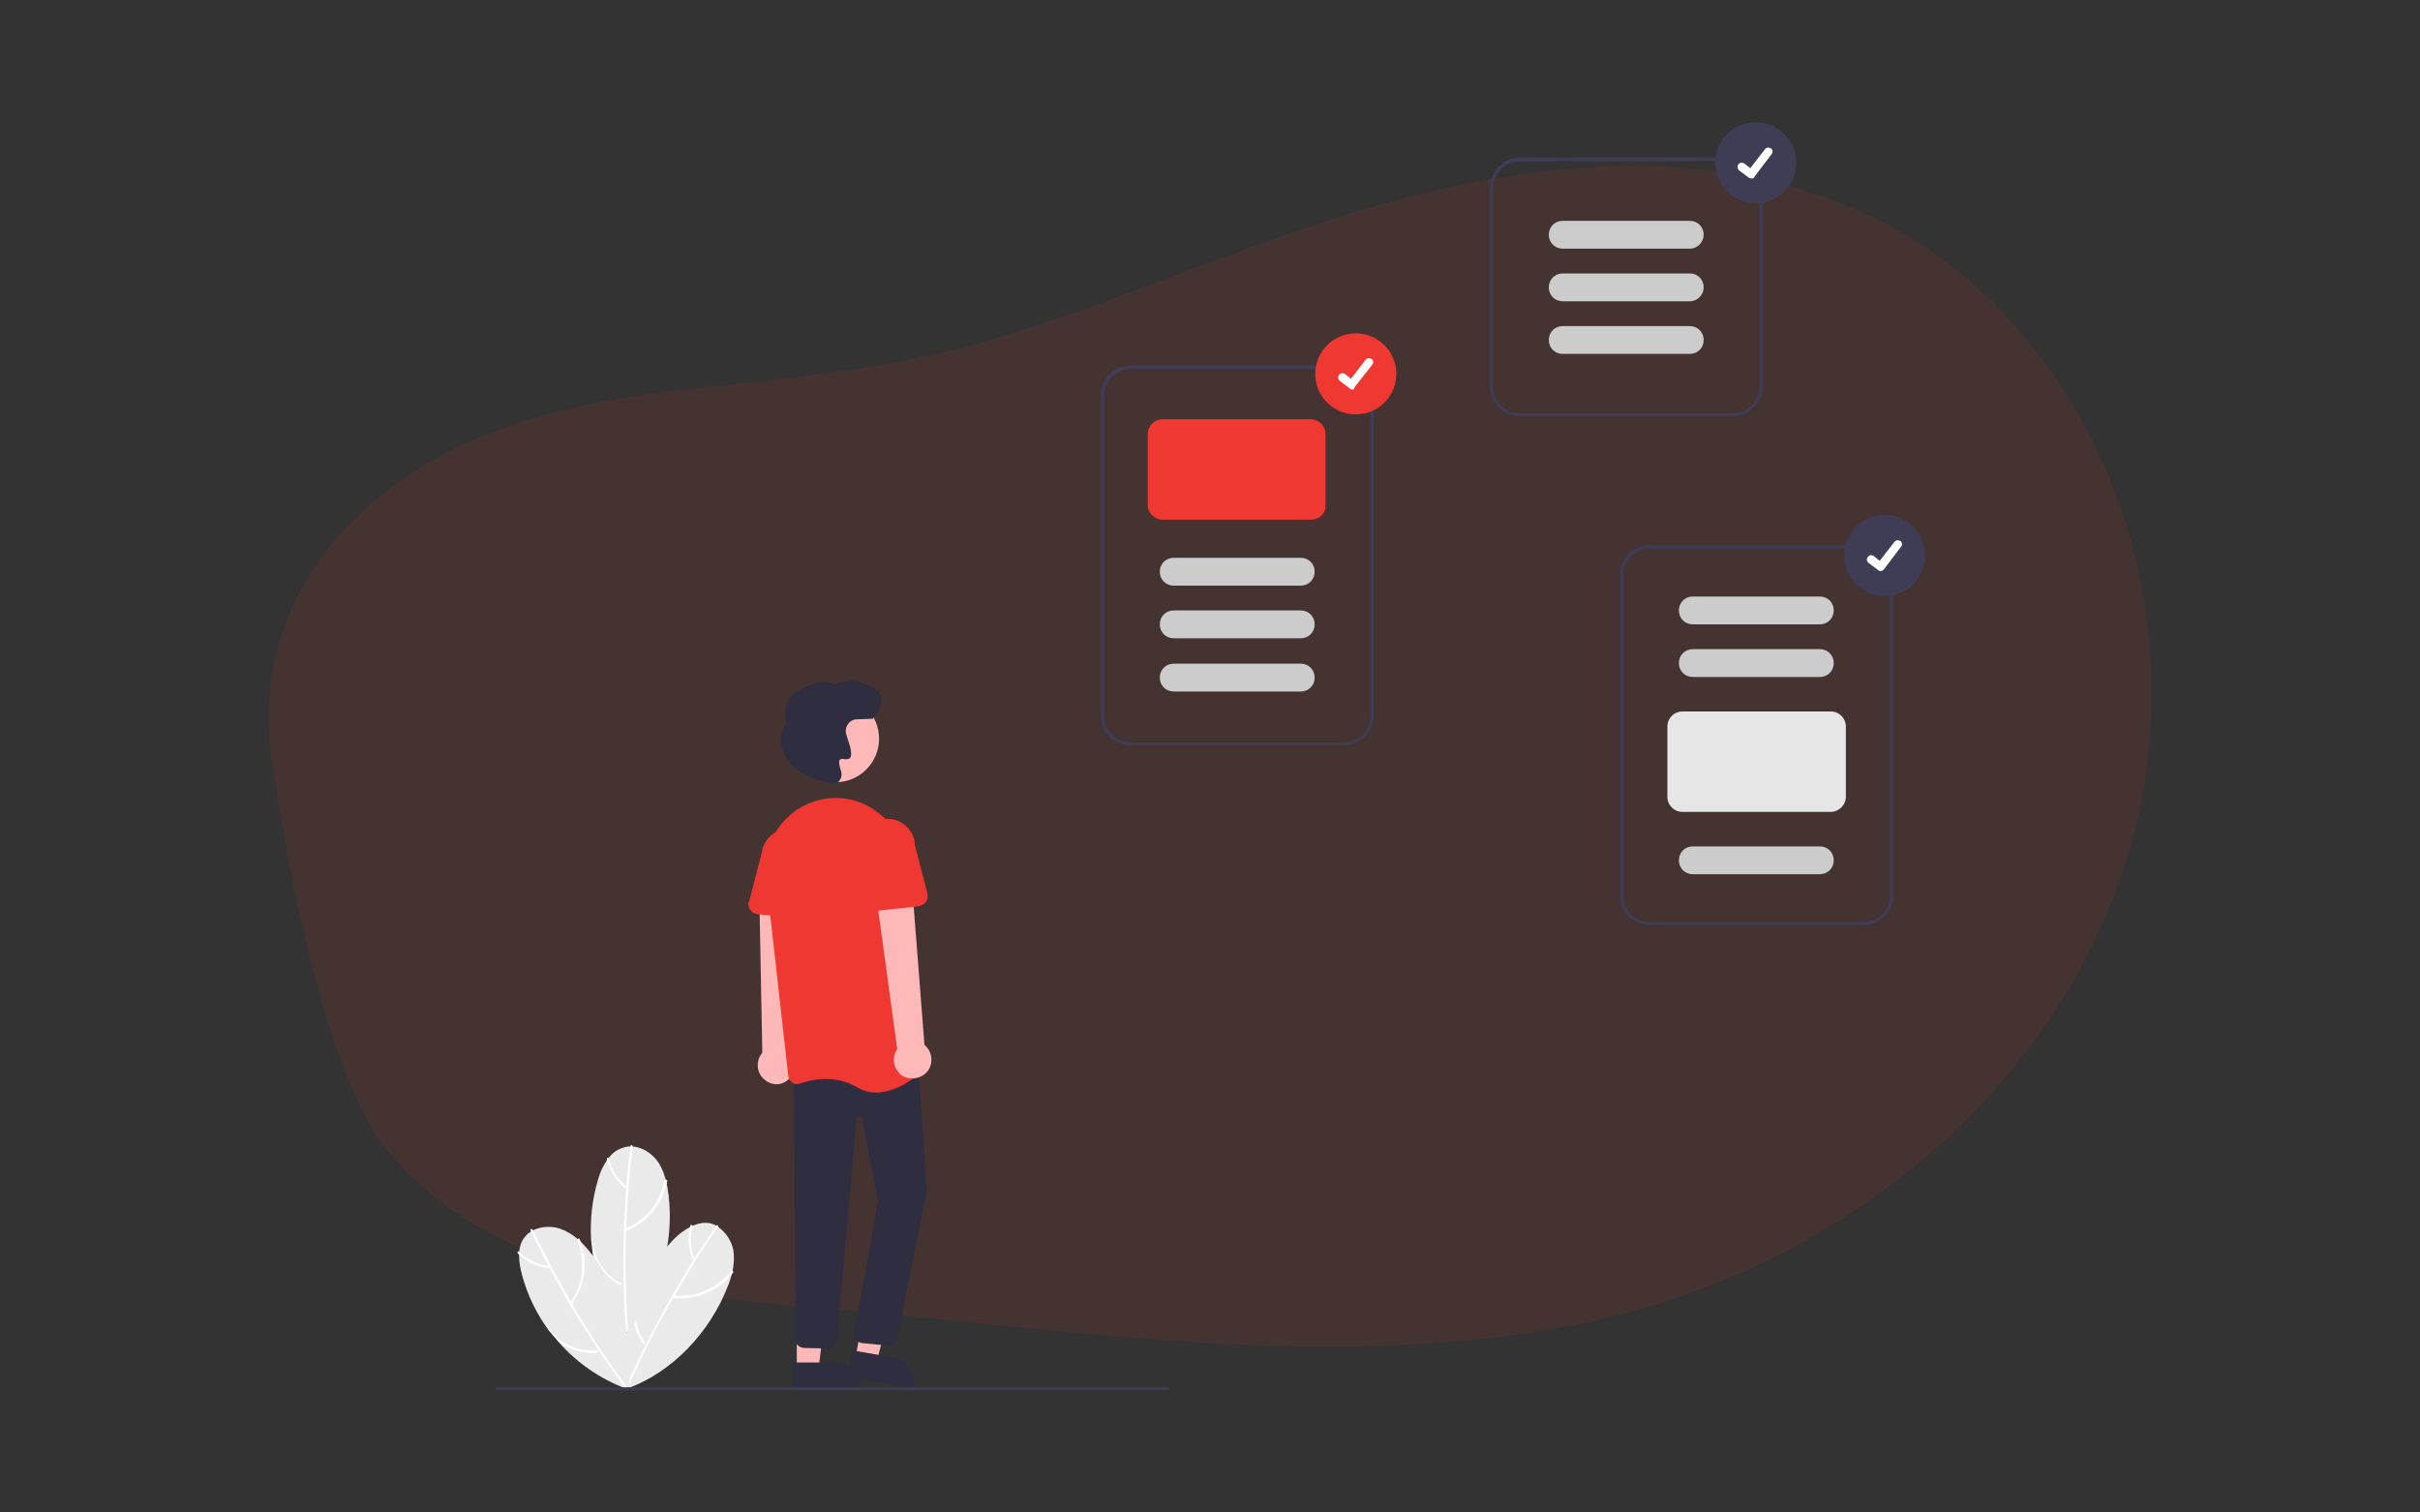 <?xml version="1.0" encoding="UTF-8"?> <!-- Generator: Adobe Illustrator 25.2.0, SVG Export Plug-In . SVG Version: 6.00 Build 0) --> <svg xmlns="http://www.w3.org/2000/svg" xmlns:xlink="http://www.w3.org/1999/xlink" version="1.1" id="Ebene_1" x="0px" y="0px" viewBox="0 0 400 250" style="enable-background:new 0 0 400 250;" xml:space="preserve"><rect x="0" y="0" width="400" height="250" fill="#333333" stroke="none"/> <style type="text/css"> .st0{opacity:0.1;fill:#EE3831;enable-background:new ;} .st1{fill:#EAEAEA;} .st2{fill:#FFFFFF;} .st3{fill:#FFB8B8;} .st4{fill:#2F2E41;} .st5{fill:#EE3831;} .st6{fill:#3F3D56;} .st7{fill:#CCCCCC;} .st8{fill:#E6E6E6;} </style> <path class="st0" d="M354.4,99.3c-4.2-25.6-19.6-50.5-43.1-62.5c-30-15.4-65.1-9.5-95.6,0.9c-17,5.8-33.5,12.9-50.6,18.1 c-18,5.5-36.1,6.7-54.6,8.9C92.9,66.9,75.8,71.1,62,82.7c-12.7,10.6-19.6,25.9-17.1,42.5c0.7,4.7,7.1,50.8,19.3,65.2 c20.8,24.7,58,24.2,87.6,27.3c36.2,3.7,74.6,8.4,110.5,0.9c27.7-5.8,54-21.2,71.6-43.5C351.1,153.4,358.9,126.7,354.4,99.3z"></path> <path class="st1" d="M103.7,229.5L103.7,229.5c0,0,0-0.1,0-0.1s0-0.2-0.1-0.4c-0.7-4.5-0.3-9,1.1-13.3c0.3-0.9,0.6-1.7,1-2.5 c1.4-3.1,3.3-5.9,5.7-8.4c0.8-0.8,1.7-1.5,2.7-2c0.1-0.1,0.3-0.1,0.4-0.2c0.9-0.4,1.9-0.6,2.9-0.4c0.3,0.1,0.7,0.2,1,0.4 c0.1,0.1,0.2,0.1,0.3,0.2c1.3,0.9,2.2,2.3,2.5,3.8c0.2,1.2,0.1,2.3-0.1,3.5c0,0.1-0.1,0.2-0.1,0.3c-0.2,0.8-0.4,1.5-0.7,2.2 C117.4,220.1,111.2,226.8,103.7,229.5z"></path> <path class="st2" d="M118.4,202.6c-2.3,3.3-4.4,6.6-6.4,10s-3.9,6.9-5.7,10.5c-1,2-1.9,4-2.8,6c-0.1,0.2,0.2,0.4,0.3,0.2 c1.6-3.6,3.3-7.2,5.2-10.7s3.9-6.9,6-10.3c1.2-1.9,2.4-3.7,3.7-5.5c0.1-0.1,0-0.2-0.1-0.3C118.6,202.5,118.4,202.5,118.4,202.6 L118.4,202.6z"></path> <path class="st2" d="M120.8,210.1c-1.7,2.2-4.2,3.6-7,4c-0.8,0.1-1.6,0.1-2.3,0.1c-0.3,0-0.3,0.4,0,0.4c2.9,0.2,5.8-0.7,8-2.5 c0.6-0.5,1.2-1.1,1.7-1.8C121.3,210.1,120.9,209.9,120.8,210.1L120.8,210.1z"></path> <path class="st2" d="M106.3,222.1c-0.4-0.6-0.7-1.2-1-1.8c-0.6-1.5-0.8-3-0.6-4.6c0.3-0.9,0.6-1.7,1-2.5c0,0.1,0,0.1,0,0.2 c-0.3,0.6-0.4,1.2-0.6,1.9c-0.4,2.3,0.2,4.7,1.5,6.6c0,0,0,0.1,0,0.1C106.5,222.1,106.4,222.2,106.3,222.1L106.3,222.1z"></path> <path class="st2" d="M114.1,202.6c-0.5,1.9-0.3,3.8,0.4,5.6c0.1,0.1,0.2,0.1,0.3,0.1c0.1-0.1,0.1-0.2,0-0.3 c-0.7-1.7-0.8-3.5-0.3-5.3c0-0.1,0-0.2-0.1-0.2c0,0,0,0,0,0C114.2,202.4,114.1,202.5,114.1,202.6L114.1,202.6z"></path> <path class="st1" d="M103.6,220.2L103.6,220.2c-0.1,0-0.1-0.1-0.2-0.1c-0.1-0.1-0.1-0.2-0.2-0.3c-2.7-3.6-4.5-7.8-5.2-12.3 c-0.1-0.9-0.2-1.7-0.3-2.6c-0.2-3.4,0.2-6.8,1.2-10.1c0.3-1.1,0.8-2.1,1.4-3c0.1-0.1,0.2-0.3,0.3-0.4c0.6-0.8,1.4-1.4,2.4-1.7 c0.3-0.1,0.7-0.2,1.1-0.2h0.4c1.6,0.1,3,1,4,2.2c0.7,0.9,1.2,2,1.5,3.2c0,0.1,0.1,0.2,0.1,0.3c0.2,0.8,0.3,1.5,0.4,2.3 C111.5,205.5,109,214.3,103.6,220.2z"></path> <path class="st2" d="M104.2,189.5c-0.5,3.9-0.8,7.9-1,11.9s-0.2,7.9-0.1,11.9c0.1,2.2,0.2,4.4,0.3,6.6c0,0.2,0.4,0.3,0.4,0 c-0.3-4-0.4-7.9-0.4-11.9s0.2-7.9,0.5-11.9c0.2-2.2,0.4-4.4,0.7-6.6C104.5,189.2,104.2,189.2,104.2,189.5L104.2,189.5z"></path> <path class="st2" d="M109.8,195.1c-0.5,2.8-2,5.2-4.3,6.8c-0.6,0.5-1.3,0.8-2,1.1c-0.2,0.1-0.1,0.4,0.2,0.4c2.7-1.1,4.8-3.3,5.9-5.9 c0.3-0.8,0.5-1.5,0.7-2.3c0-0.1-0.1-0.2-0.2-0.2S109.8,195,109.8,195.1C109.8,195.1,109.8,195.1,109.8,195.1L109.8,195.1z"></path> <path class="st2" d="M102.5,212.4c-0.6-0.3-1.2-0.7-1.7-1.1c-1.2-1-2.1-2.3-2.7-3.8c-0.1-0.9-0.2-1.7-0.3-2.6c0.1,0,0.1,0.1,0.1,0.2 c0.1,0.7,0.2,1.3,0.4,1.9c0.7,2.2,2.3,4.1,4.4,5.1c0,0,0.1,0.1,0.1,0.1C102.8,212.3,102.7,212.4,102.5,212.4 C102.6,212.5,102.5,212.4,102.5,212.4z"></path> <path class="st2" d="M100.3,191.5c0.4,1.9,1.5,3.5,2.9,4.8c0.1,0,0.2,0,0.3-0.1c0-0.1,0-0.2-0.1-0.2c-1.4-1.2-2.3-2.7-2.8-4.5 c0-0.1-0.1-0.2-0.2-0.1c0,0,0,0,0,0C100.4,191.3,100.3,191.4,100.3,191.5z"></path> <path class="st1" d="M103.8,229.6L103.8,229.6c0,0-0.1,0-0.1,0c-0.1,0-0.2-0.1-0.3-0.1c-4.2-1.6-8-4.2-11-7.6 c-0.6-0.7-1.1-1.3-1.7-2c-2-2.7-3.5-5.8-4.4-9.1c-0.3-1.1-0.5-2.2-0.5-3.3c0-0.2,0-0.3,0-0.5c0.1-1,0.4-2,1.1-2.7 c0.2-0.3,0.5-0.5,0.8-0.7c0.1,0,0.2-0.1,0.3-0.2c1.4-0.7,3.1-0.8,4.6-0.3c1.1,0.4,2.1,1,3,1.8c0.1,0.1,0.2,0.2,0.2,0.2 c0.6,0.5,1.1,1.1,1.6,1.7C102.5,213,105.1,221.7,103.8,229.6z"></path> <path class="st2" d="M87.7,203.4c1.7,3.6,3.6,7.1,5.5,10.5s4.1,6.8,6.3,10.1c1.2,1.8,2.5,3.6,3.8,5.4c0.1,0.2,0.5,0,0.3-0.2 c-2.4-3.2-4.6-6.5-6.7-9.8s-4-6.8-5.9-10.3c-1-2-2-4-3-5.9C87.9,203,87.6,203.2,87.7,203.4z"></path> <path class="st2" d="M95.4,205c1.1,2.6,1.1,5.5,0.1,8.1c-0.3,0.7-0.7,1.4-1.1,2c-0.2,0.2,0.2,0.4,0.3,0.2c1.6-2.4,2.3-5.3,1.8-8.2 c-0.2-0.8-0.4-1.6-0.7-2.3C95.7,204.6,95.4,204.8,95.4,205L95.4,205z"></path> <path class="st2" d="M98.7,223.6c-0.7,0.1-1.4,0.1-2.1-0.1c-1.6-0.2-3-0.8-4.3-1.8c-0.6-0.7-1.1-1.3-1.7-2c0.1,0,0.2,0,0.2,0.1 c0.4,0.5,0.9,1,1.4,1.4c1.8,1.5,4.1,2.2,6.5,2c0.1,0,0.1,0,0.1,0c0.1,0.1,0.1,0.2,0,0.3c0,0,0,0,0,0L98.7,223.6z"></path> <path class="st2" d="M85.6,207.2c1.4,1.3,3.1,2.2,5,2.4c0.1,0,0.2-0.1,0.2-0.2c0,0,0,0,0,0c0-0.1-0.1-0.2-0.2-0.2c0,0,0,0,0,0 c-1.8-0.2-3.5-1-4.8-2.3C85.7,206.7,85.4,207,85.6,207.2L85.6,207.2z"></path> <path class="st3" d="M130.1,178.6c1.4-1,1.8-2.9,0.8-4.3l-0.4-0.4l1.2-27.1l-6.2,0.7L126,174c-1.1,1.3-1,3.3,0.3,4.4 C127.4,179.4,129,179.5,130.1,178.6L130.1,178.6z"></path> <polygon class="st3" points="141.4,224.5 144.9,225.1 148.4,211.8 143.8,210.9 "></polygon> <path class="st4" d="M151.1,229.5l-11-2l0,0l0.8-4.3l0,0l6.8,1.2C150,224.9,151.5,227.1,151.1,229.5L151.1,229.5z"></path> <polygon class="st3" points="131.7,226.2 135.3,226.2 137,212.5 131.7,212.5 "></polygon> <path class="st4" d="M142.2,229.5H131v-4.3h6.9C140.3,225.2,142.2,227.1,142.2,229.5L142.2,229.5L142.2,229.5z"></path> <path class="st4" d="M146.9,222.4h-0.2l-4.2-0.4c-0.8-0.1-1.3-0.8-1.3-1.6c0,0,0,0,0,0v-0.1l3.9-21.7l-2.6-13.8 c0-0.3-0.3-0.4-0.5-0.4c0,0,0,0,0,0c-0.2,0-0.4,0.2-0.4,0.4l-3.3,36.8c-0.1,0.8-0.7,1.3-1.5,1.3l-4-0.1c-0.7-0.1-1.3-0.6-1.3-1.3 l-0.3-44.2l20.5-2.6l1.5,22.1l0,0l-4.9,24.4C148.2,222,147.6,222.4,146.9,222.4z"></path> <circle class="st3" cx="138.1" cy="122.1" r="7.2"></circle> <path class="st5" d="M144.8,180.6c-1.1,0-2.2-0.3-3.2-0.9c-3.5-2.1-7.4-1.3-9.4-0.6c-0.7,0.3-1.5-0.1-1.8-0.9c0-0.1-0.1-0.2-0.1-0.3 l-3.7-33c-0.6-5.5,2.7-10.7,7.9-12.4l0,0l0.6-0.2c3.3-0.9,6.8-0.3,9.6,1.7c2.9,2,4.7,5.1,5,8.6l3.1,33.3c0,0.4-0.1,0.9-0.4,1.2 C151.4,178,148.2,180.6,144.8,180.6z"></path> <path class="st5" d="M133.6,152l-8.4-0.9c-0.9-0.1-1.6-0.9-1.5-1.8c0-0.1,0-0.2,0.1-0.2l2.1-8.1c0.3-2.5,2.6-4.3,5.2-4 c2.5,0.3,4.3,2.6,4,5.1l0.3,8.4c0,0.9-0.7,1.7-1.6,1.7c0,0,0,0,0,0C133.7,152,133.6,152,133.6,152L133.6,152z"></path> <path class="st3" d="M152.9,177.5c1.3-1.1,1.4-3.1,0.3-4.4c0,0,0,0,0,0c-0.1-0.1-0.3-0.3-0.4-0.4l-2.1-27l-6,1.4l3.6,26.3 c-1,1.4-0.6,3.4,0.8,4.4C150.2,178.5,151.8,178.4,152.9,177.5L152.9,177.5z"></path> <path class="st5" d="M142.3,150.3c-0.4-0.3-0.6-0.8-0.5-1.3l0.3-8.4c-0.4-2.5,1.4-4.9,3.9-5.2c2.5-0.4,4.9,1.4,5.2,3.9 c0,0.1,0,0.2,0,0.3l2.1,8.1c0.2,0.9-0.3,1.8-1.2,2l-0.2,0.1l-8.4,0.9C143.1,150.8,142.7,150.6,142.3,150.3z"></path> <path class="st4" d="M137.6,129.5c-0.1,0-0.3,0-0.4-0.1l0,0c-6.3-1-7.7-4.6-8-6.1c-0.4-1.3-0.1-2.7,0.8-3.7 c-0.4-1.2-0.4-2.5,0.2-3.7c0.8-1.3,2.1-2.2,3.5-2.5c1.3-0.8,2.9-0.9,4.2-0.3c3.4-1.2,4.7-0.2,4.9,0c1.5,0.3,2.4,0.9,2.8,1.8 c0.6,1.7-1.2,3.8-1.3,3.8v0.1l-2.7,0.1c-1,0-1.8,0.9-1.8,1.9c0,0,0,0.1,0,0.1c0,0.1,0,0.1,0,0.2l0,0c0.1,0.3,0.2,0.7,0.3,1 c0.5,1.4,0.8,2.7,0.4,3.2c-0.2,0.2-0.5,0.2-0.8,0.2c-0.4-0.1-0.7-0.1-0.9,0.1s-0.1,0.9,0.2,1.8c0.2,0.6,0.1,1.2-0.3,1.7 C138.6,129.3,138.1,129.5,137.6,129.5z"></path> <path class="st6" d="M222.1,123.2h-35.2c-2.7,0-5-2.2-5-4.9V65.4c0-2.8,2.2-5,5-5h35.2c2.7,0,4.9,2.2,5,4.9c0,0,0,0,0,0.1v52.9 C227,121,224.8,123.2,222.1,123.2C222.1,123.3,222.1,123.3,222.1,123.2z M186.9,61c-2.4,0-4.4,2-4.4,4.4c0,0,0,0,0,0v52.9 c0,2.4,2,4.4,4.4,4.4l0,0h35.2c2.4,0,4.4-1.9,4.4-4.3c0,0,0,0,0,0V65.4c0-2.4-1.9-4.4-4.3-4.4c0,0,0,0,0,0H186.9z"></path> <path class="st5" d="M216.7,85.9h-24.5c-1.4,0-2.5-1.1-2.5-2.5V71.8c0-1.4,1.1-2.5,2.5-2.5h24.4c1.4,0,2.5,1.1,2.5,2.5l0,0v11.7 C219.2,84.8,218.1,85.9,216.7,85.9z"></path> <path class="st7" d="M215,96.8h-21c-1.3,0-2.3-1-2.3-2.3s1-2.3,2.3-2.3h21c1.3,0,2.3,1,2.3,2.3S216.3,96.8,215,96.8z"></path> <path class="st7" d="M215,105.5h-21c-1.3,0-2.3-1-2.3-2.3s1-2.3,2.3-2.3h21c1.3,0,2.3,1,2.3,2.3S216.3,105.5,215,105.5z"></path> <path class="st7" d="M215,114.3h-21c-1.3,0-2.3-1-2.3-2.3c0-1.3,1-2.3,2.3-2.3h21c1.3,0,2.3,1,2.3,2.3S216.3,114.3,215,114.3z"></path> <path class="st6" d="M308,152.9h-35.3c-2.7,0-4.9-2.2-5-4.9c0,0,0,0,0,0V95.1c0-2.7,2.2-5,4.9-5c0,0,0,0,0.1,0H308c2.8,0,5,2.2,5,5 V148C313,150.7,310.7,152.9,308,152.9z M272.7,90.7c-2.4,0-4.4,1.9-4.4,4.3c0,0,0,0,0,0V148c0,2.4,1.9,4.4,4.3,4.4c0,0,0,0,0,0H308 c2.4,0,4.4-2,4.4-4.4c0,0,0,0,0,0V95.1c0-2.4-1.9-4.4-4.3-4.4c0,0,0,0,0,0H272.7z"></path> <path class="st7" d="M300.8,103.2h-21c-1.3,0-2.3-1-2.3-2.3s1-2.3,2.3-2.3h21c1.3,0,2.3,1,2.3,2.3S302.1,103.2,300.8,103.2z"></path> <path class="st7" d="M300.8,111.9h-21c-1.3,0-2.3-1-2.3-2.3c0-1.3,1-2.3,2.3-2.3c0,0,0,0,0,0h21c1.3,0,2.3,1,2.3,2.3 S302.1,111.9,300.8,111.9z"></path> <path class="st8" d="M302.6,134.2h-24.5c-1.4,0-2.5-1.1-2.5-2.5v-11.6c0-1.4,1.1-2.5,2.5-2.5l0,0h24.5c1.4,0,2.5,1.1,2.5,2.5 c0,0,0,0,0,0v11.6C305.1,133.1,303.9,134.2,302.6,134.2L302.6,134.2z"></path> <path class="st7" d="M300.8,144.5h-21c-1.3,0-2.3-1-2.3-2.3s1-2.3,2.3-2.3h21c1.3,0,2.3,1,2.3,2.3S302.1,144.5,300.8,144.5z"></path> <path class="st6" d="M286.4,68.8h-35.2c-2.7,0-4.9-2.2-4.9-4.9c0,0,0,0,0,0V31c0-2.7,2.2-4.9,4.9-5h35.2c2.7,0,4.9,2.2,5,5v32.9 C291.3,66.6,289.1,68.8,286.4,68.8z M251.2,26.7c-2.4,0-4.3,1.9-4.4,4.3v32.9c0,2.4,2,4.4,4.4,4.4c0,0,0,0,0,0h35.2 c2.4,0,4.4-2,4.4-4.4V31c0-2.4-2-4.4-4.4-4.4L251.2,26.7z"></path> <path class="st7" d="M279.3,58.5h-21c-1.3,0-2.3-1-2.3-2.3c0-1.3,1-2.3,2.3-2.3c0,0,0,0,0,0h21c1.3,0,2.3,1,2.3,2.3 C281.6,57.5,280.6,58.5,279.3,58.5z"></path> <path class="st7" d="M279.3,49.8h-21c-1.3,0-2.3-1-2.3-2.3c0-1.3,1-2.3,2.3-2.3c0,0,0,0,0,0h21c1.3,0,2.3,1,2.3,2.3 C281.6,48.7,280.6,49.8,279.3,49.8z"></path> <path class="st7" d="M279.3,41.1h-21c-1.3,0-2.3-1-2.3-2.3c0-1.3,1-2.3,2.3-2.3c0,0,0,0,0,0h21c1.3,0,2.3,1,2.3,2.3 C281.6,40,280.6,41.1,279.3,41.1z"></path> <circle class="st5" cx="224.1" cy="61.8" r="6.7"></circle> <path class="st2" d="M223.5,64.4c-0.1,0-0.3-0.1-0.4-0.2l0,0l-1.6-1.2c-0.3-0.2-0.4-0.6-0.2-1c0,0,0,0,0,0c0.2-0.3,0.7-0.4,1-0.2 c0,0,0,0,0,0l0,0l1,0.8l2.4-3.1c0.2-0.3,0.6-0.4,0.9-0.2c0,0,0,0,0.1,0l0,0l0,0l0,0c0.3,0.2,0.4,0.7,0.1,1c0,0,0,0,0,0l-2.9,3.7 C223.9,64.3,223.7,64.4,223.5,64.4z"></path> <circle class="st6" cx="311.5" cy="91.8" r="6.7"></circle> <path class="st2" d="M310.8,94.4c-0.1,0-0.3-0.1-0.4-0.2l0,0l-1.6-1.2c-0.3-0.3-0.3-0.7,0-1c0.2-0.3,0.6-0.3,0.9-0.1l0,0l1,0.8 l2.4-3.1c0.2-0.3,0.6-0.4,0.9-0.2c0,0,0,0,0.1,0l0,0l0,0l0,0c0.3,0.2,0.4,0.7,0.1,1c0,0,0,0,0,0l-2.8,3.7 C311.2,94.3,311,94.4,310.8,94.4z"></path> <circle class="st6" cx="290.2" cy="26.9" r="6.7"></circle> <path class="st2" d="M289.5,29.5c-0.1,0-0.3-0.1-0.4-0.1l0,0l-1.6-1.2c-0.3-0.2-0.4-0.7-0.2-1c0,0,0,0,0,0c0.2-0.3,0.6-0.4,1-0.2 c0,0,0,0,0,0l0,0l1,0.8l2.4-3.1c0.2-0.3,0.6-0.4,0.9-0.2c0,0,0,0,0.1,0l0,0l0,0l0,0c0.3,0.2,0.4,0.7,0.1,1c0,0,0,0,0,0l-2.8,3.7 C290,29.4,289.8,29.5,289.5,29.5z"></path> <path class="st6" d="M193,229.8H82.2c-0.2,0-0.3-0.1-0.3-0.2c0-0.2,0.1-0.3,0.2-0.3c0,0,0.1,0,0.1,0H193c0.1,0,0.3,0.1,0.3,0.2 c0,0,0,0,0,0C193.3,229.6,193.2,229.8,193,229.8C193,229.8,193,229.8,193,229.8z"></path> </svg> 